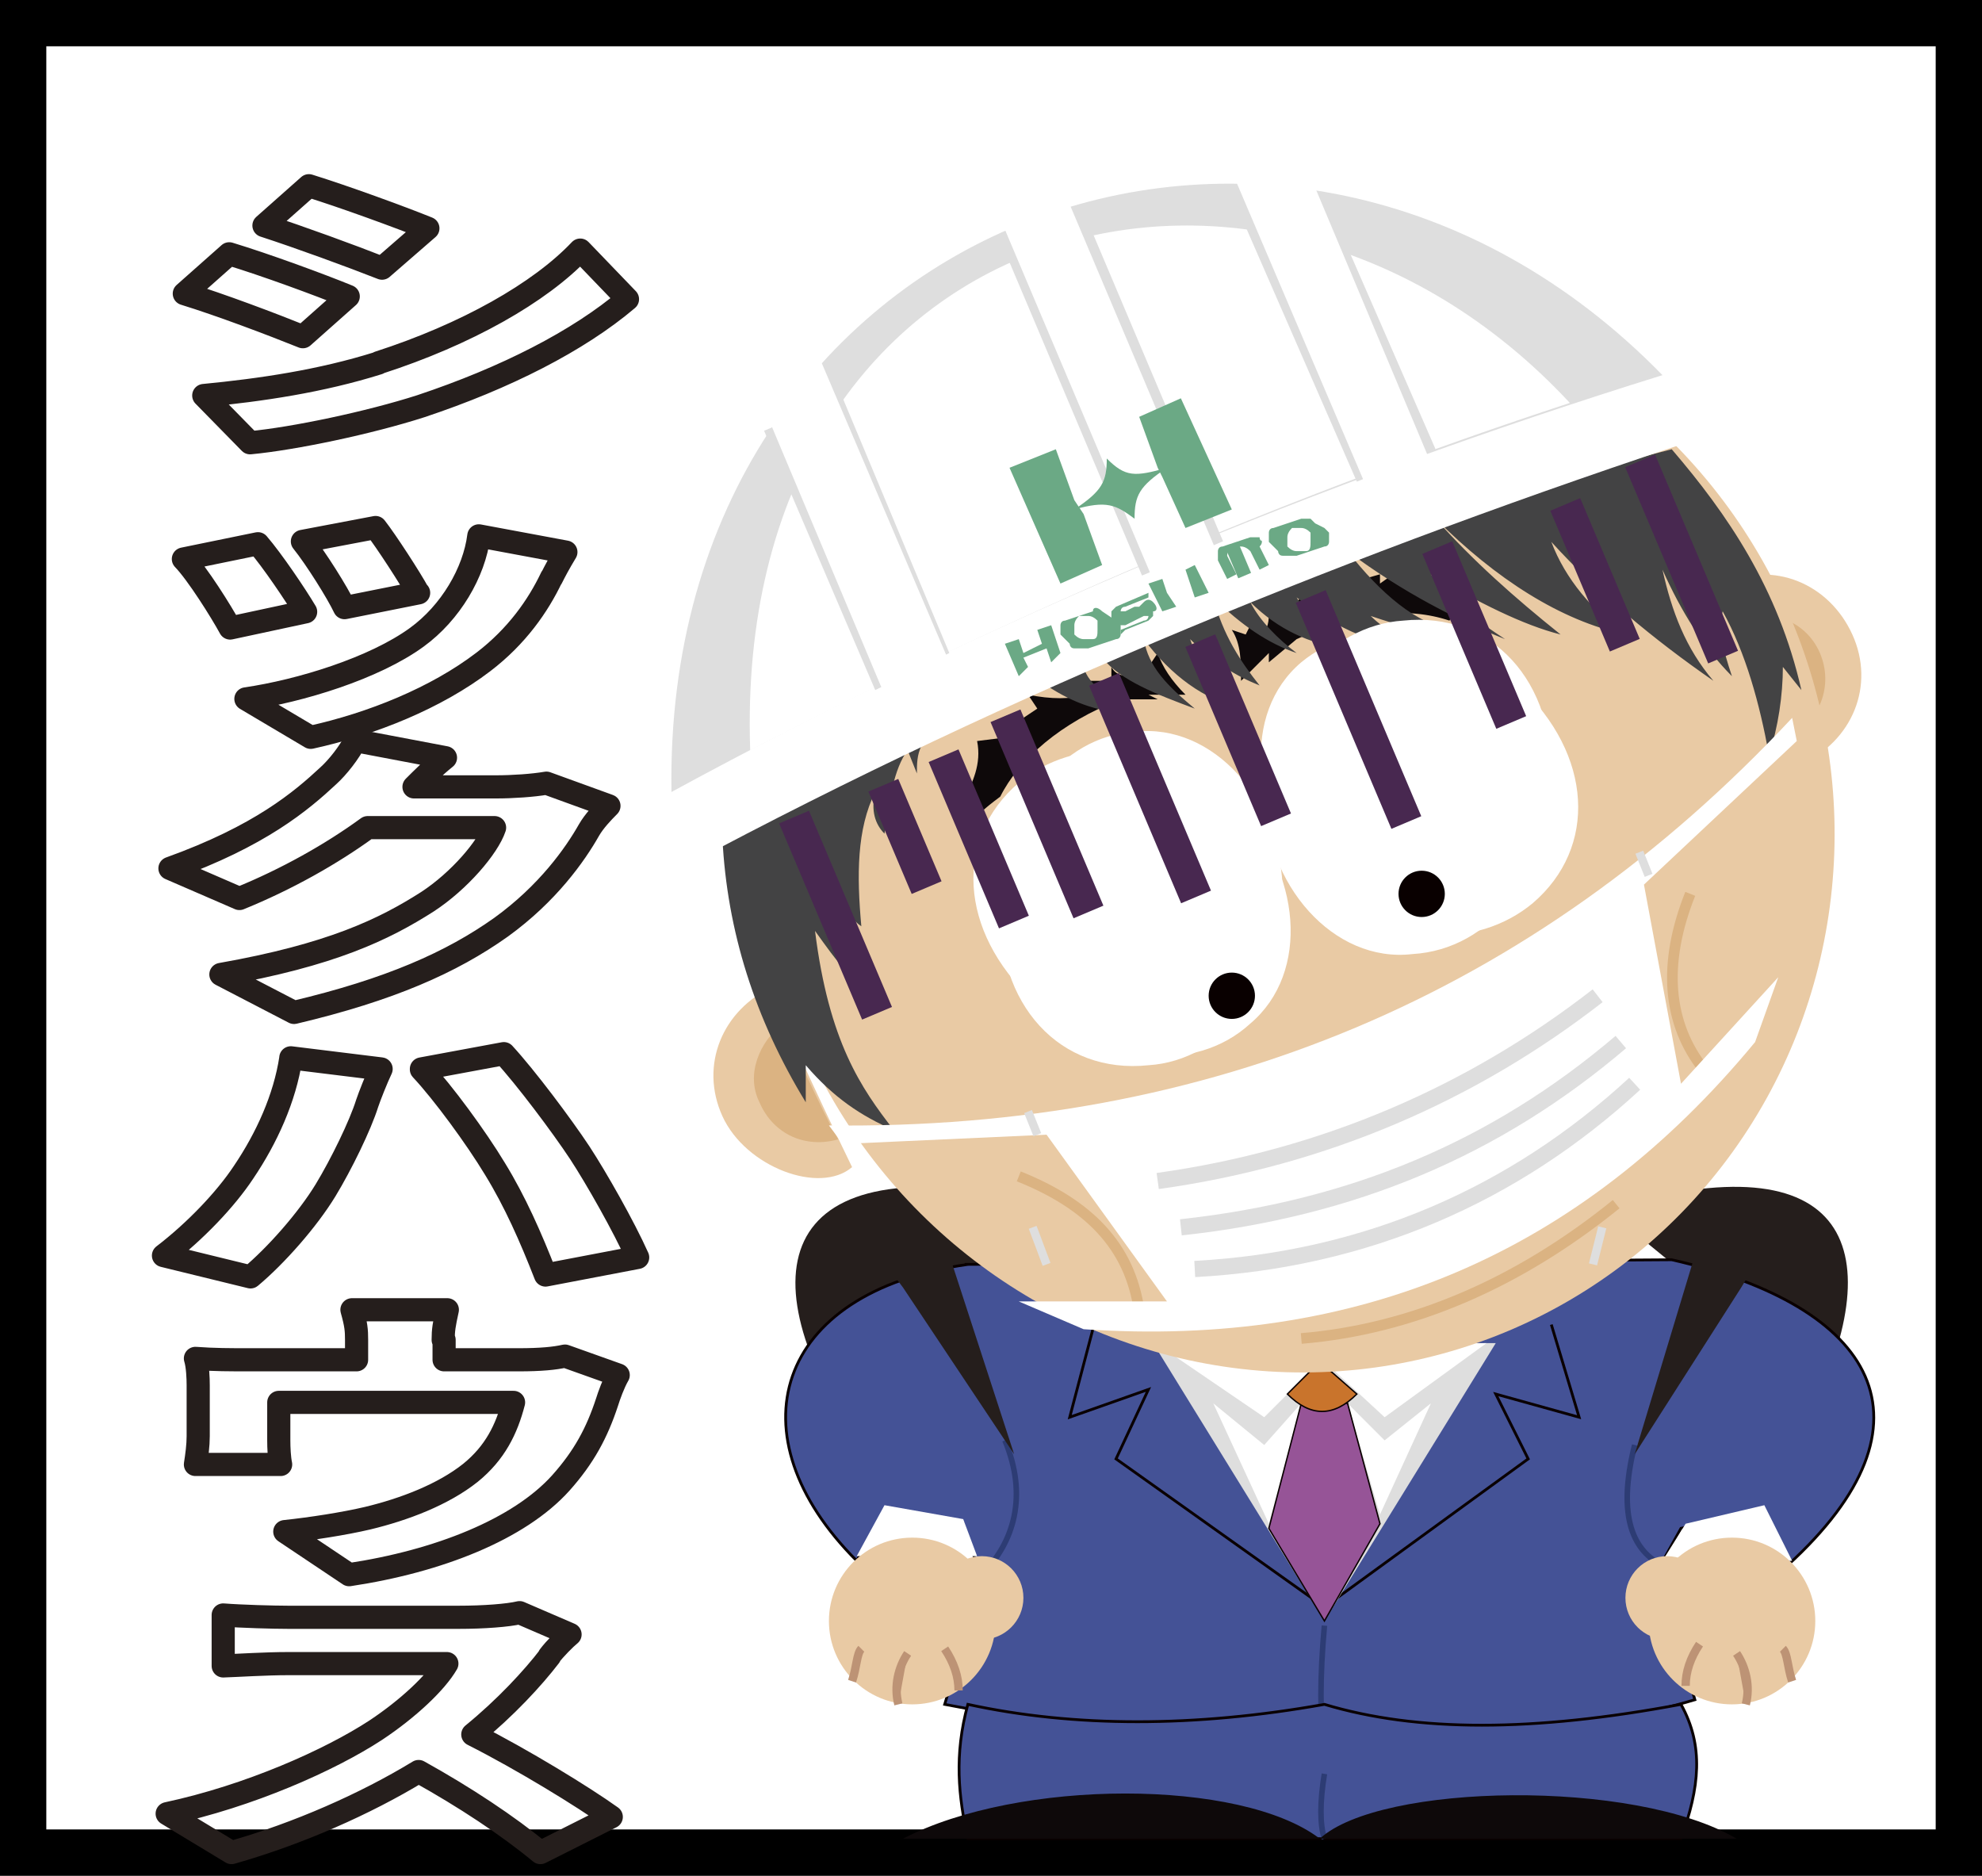 <?xml version="1.0" encoding="UTF-8"?><svg id="_レイヤー_2" xmlns="http://www.w3.org/2000/svg" viewBox="0 0 42.8 40.5"><rect x="0" y="0" width="42.8" height="40.5" fill="#808080" stroke="none"/><defs><style>.cls-1{stroke:#dbb382;stroke-width:.23px;}.cls-1,.cls-2,.cls-3,.cls-4,.cls-5,.cls-6,.cls-7,.cls-8{stroke-miterlimit:10;}.cls-1,.cls-3,.cls-6,.cls-9,.cls-10,.cls-8{fill:none;}.cls-2{fill:#445296;stroke-width:.06px;}.cls-2,.cls-5,.cls-7{stroke:#090000;}.cls-11{fill:#fff;}.cls-3{stroke:#2d3c74;stroke-width:.12px;}.cls-4{fill:#bd9375;stroke:#bd9375;}.cls-4,.cls-8{stroke-width:.18px;}.cls-5{fill:#965497;}.cls-5,.cls-7{stroke-width:.03px;}.cls-6{stroke-width:.35px;}.cls-6,.cls-8{stroke:#dedede;}.cls-12{fill:#dbb382;}.cls-13{fill:#dedede;}.cls-7{fill:#c9742c;}.cls-14{fill:#6ba985;}.cls-15{fill:#0e090a;}.cls-16{fill:#251e1c;}.cls-9{isolation:isolate;}.cls-17{fill:#e9caa4;}.cls-10{stroke:#251e1c;stroke-linejoin:round;stroke-width:.5px;}.cls-18{fill:#090000;}.cls-19{fill:#482850;}.cls-20{fill:#434344;}</style></defs><g id="_レイヤー_1-2"><rect class="cls-11" x=".6" y=".5" width="41.8" height="39.5"/><path d="m41.8,1v38.5H1V1h40.8m1-1H0v40.5h42.8V0h0Z"/><path class="cls-16" d="m22.4,26.7l-1.3-1c-4.8-.6-4.9,2.5-1.9,6.4l1.9-4.5"/><path class="cls-16" d="m35.4,26.7l1.1-1c4.2-.6,4.2,2.5,1.7,6.4l-1.7-4.5"/><path class="cls-2" d="m20.9,27.3c-4.2.6-5.1,3.7-2.4,6.4l.6-1.1,1.7.3.4,1.2-.8,2.7c2.6.5,5.3.8,8.1,1,3.2-.2,6.1-.5,8.1-1.1l-.8-2.8.5-.9,1.7-.4.6,1.2c3.4-3.1,1.9-5.6-2.5-6.6l-15.2.1Z"/><polyline class="cls-2" points="33.5 28.6 34.1 30.6 32.3 30.1 33 31.5 28.6 34.7 24.1 31.5 24.8 30 23.1 30.6 23.6 28.7"/><path class="cls-3" d="m28.6,35.1c-.1,1.1-.1,2.1,0,2.4"/><path class="cls-3" d="m21.2,34c.7-.7,1-1.7.5-2.9"/><path class="cls-3" d="m35.9,33.8c-.6-.3-1-1-.6-2.6"/><polygon class="cls-11" points="38.7 33.7 35.9 33.7 36.4 32.9 38.1 32.5 38.7 33.7"/><polygon class="cls-11" points="18.5 33.6 21.1 33.6 20.8 32.8 19.1 32.5 18.5 33.6"/><circle class="cls-17" cx="19.7" cy="35" r="1.8"/><circle class="cls-17" cx="21.2" cy="34.5" r=".9"/><circle class="cls-17" cx="37.4" cy="35" r="1.8"/><circle class="cls-17" cx="36" cy="34.5" r=".9"/><polygon class="cls-13" points="24.9 29 28.6 35 32.3 29 24.9 29"/><polygon class="cls-11" points="27.4 32.9 26.2 30.3 27.3 31.2 28.1 30.3 27.4 32.9"/><polygon class="cls-11" points="29.8 32.7 30.9 30.3 29.9 31.1 29.1 30.3 29.8 32.7"/><polygon class="cls-11" points="25.1 29.1 27.3 30.6 27.8 30.1 28.6 29.4 29.9 30.6 32.1 29 25.1 29.1"/><polygon class="cls-5" points="28.1 30.3 27.4 33 28.6 35 29.8 32.9 29.1 30.3 28.1 30.3"/><path class="cls-7" d="m27.8,30.1c.5.5,1,.5,1.5,0l-.8-.7-.7.7Z"/><path class="cls-2" d="m20.9,36.8c-.3,1.1-.2,2,0,2.9h15.4c.4-1.1.5-2,0-2.9-3.2.6-5.7.6-7.7,0-2.8.5-5.4.5-7.7,0Z"/><path class="cls-3" d="m28.6,39.7c-.1-.3-.1-.8,0-1.4"/><path class="cls-15" d="m37.5,39.7c-2.2-1.3-7.7-1.2-9,0-1.7-1.3-6.5-1.3-9,0h18Z"/><path class="cls-4" d="m18.4,36.3c.1-.3.1-.6.2-.7"/><path class="cls-4" d="m19.4,36.8c-.1-.4,0-.8.2-1.1"/><path class="cls-4" d="m20.7,36.5c0-.3-.1-.6-.3-.9"/><path class="cls-4" d="m38.7,36.3c-.1-.3-.1-.6-.2-.7"/><path class="cls-4" d="m37.7,36.8c.1-.4,0-.8-.2-1.1"/><path class="cls-4" d="m36.4,36.4c0-.3.1-.6.3-.9"/><path class="cls-17" d="m18.4,25.2c-.7.6-2.3,0-2.8-1.1s0-2.3,1.1-2.8c0,0,.1,0,0,0-.2,0,1.7,3.9,1.7,3.9Z"/><path class="cls-12" d="m18.1,24.6c-.7.2-1.4-.1-1.7-.8-.3-.6,0-1.3.5-1.7.1.2.8,1.8,1.2,2.5Z"/><path class="cls-17" d="m38.9,16.5c1.1-.5,1.6-1.7,1.1-2.8-.5-1.1-1.7-1.6-2.8-1.1-1,.4.3,3.4,1.5,4,.1,0,.2,0,.2-.1Z"/><path class="cls-12" d="m38.4,16q.1,0,.2-.1c.7-.3,1-1.1.7-1.8-.3-.7-1.1-1-1.8-.7-.1,0-.1.1-.2.1-.6.3.9,2.6,1.1,2.5Z"/><ellipse class="cls-17" cx="27.99" cy="17.86" rx="11.6" ry="11.8" transform="translate(-4.75 12.32) rotate(-22.93)"/><path class="cls-1" d="m28.1,28.9c2.4-.2,4.7-1.2,6.8-2.9"/><path class="cls-20" d="m19.9,16.1c-.1.2-.1.4-.1.6l-.2-.5c-.3.4-.4,1.1-.5,1.8-.2-.2-.3-.5-.2-.9-.4.8-.4,1.8-.3,2.9-.3-.2-.6-.7-.9-1.4.1.8.5,1.7,1.1,2.8-.4-.2-.7-.6-1.2-1.3.3,2.4,1,3.4,1.7,4.3-.7-.3-1.3-.7-1.9-1.4v.8c-1.1-1.8-1.7-3.7-1.8-5.7l4.3-2Z"/><path class="cls-15" d="m21,17.8l-.2-.5c.2-.4.4-.8.3-1.3l.8-.1-.1-.2.6-.4-.2-.3c.5.1.9.1,1.3,0l-.2-.3h.7v-.3c.1.2.3.2.5.2l-.2-.4.5.2.2-.3c.1.3.3.6.6.9h-.8l.2.1h-.8c-1.3.5-2.2,1.3-2.6,2.1-.4.3-.5.4-.6.6Z"/><path class="cls-15" d="m31.8,13.3l-.2-.5c-.5-.1-.9-.3-1.1-.7l-.7.5v-.2l-.7.2v-.3c-.3.4-.6.7-.9.9l-.1-.3c-.2.2-.4.3-.5.5l-.2-.2c0,.2,0,.4-.2.5l-.1-.4-.2.4-.3-.1c.2.3.2.7.2,1.1l.6-.6v.2l.6-.5c1.3-.6,2.4-.7,3.3-.4.1-.2.3-.2.5-.1Z"/><path class="cls-20" d="m22.6,14.8c.6.4,1.2.6,1.9.6-.5-.3-1-.6-1.1-1l.4-.2c.4.5,1.2.8,2,1.1-.6-.5-1-.9-1.1-1.5.6.8,1.3,1.3,2.1,1.5-.5-.4-.9-.9-1.1-1.5.5.5,1,.8,1.5,1-.4-.5-.8-1.1-1-1.9.6.6,1.2,1,1.8,1.2-.4-.3-.8-.7-1-1.1.6.6,1.3.9,2,1-.4-.3-.7-.6-1-1.1.9.7,1.8,1.1,2.8,1.1-.5-.2-.9-.4-1.2-.7.6.2,1.2.4,1.8.3-.8-.1-1.6-.8-2.3-1.7,1.2.9,2.4,1.5,3.4,1.9-.6-.4-1.2-.8-1.6-1.4,1,.6,2,1.1,2.8,1.3-1-.8-1.9-1.6-2.7-2.5,1.3,1.3,2.7,2.2,4.1,2.5-.7-.5-1.3-1.2-1.6-2,1,1.1,2.2,2.1,3.5,3-.6-.7-.9-1.5-1.1-2.4.4.9.9,1.7,1.5,2.3-.2-.6-.3-1-.2-1.4.5.9.8,2,1,3.1.2-.6.3-1.3.3-1.9l.4.5c-.5-2.2-1.6-3.8-2.8-5.2-4.7,1.2-9.1,2.9-13.5,5.1Z"/><path class="cls-11" d="m14.8,18.7c7.1-3.8,14.5-6.8,22.1-9.3l-.6-1.5c-7.7,2.4-15,5.5-22.1,9.3l.6,1.5Z"/><path class="cls-13" d="m35.9,8.1C27.7-.3,14.3,4.8,14.5,17.1c6.8-3.7,14-6.7,21.4-9Z"/><path class="cls-11" d="m33.9,8.7c-6.7-7.2-18.1-4-17.7,7.5,5.8-3,11.6-5.5,17.7-7.5Z"/><polygon class="cls-13" points="18.9 14.9 16.5 9.3 18.2 8.6 20.5 14.1 18.9 14.9"/><rect class="cls-13" x="23.09" y="4.66" width="1.9" height="7.7" transform="translate(-1.42 10.04) rotate(-22.93)"/><polygon class="cls-13" points="29.3 10.4 26.9 4.9 28.6 4.2 31 9.7 29.3 10.4"/><polygon class="cls-11" points="19.1 15 16.2 8.1 17.6 7.5 20.5 14.3 19.1 15"/><rect class="cls-11" x="23.19" y="4.06" width="1.5" height="8.5" transform="translate(-1.35 9.99) rotate(-22.93)"/><polygon class="cls-11" points="29.5 10.5 26.6 3.7 28 3.1 30.9 10 29.5 10.5"/><path class="cls-1" d="m36.5,19.3c-.6,1.5-.5,2.8.3,3.8"/><path class="cls-1" d="m22,25.4c1.5.6,2.4,1.5,2.6,2.9"/><path class="cls-11" d="m18.2,24.7l4.4-.2,2.6,3.6h-3.2l1.4.6c5.9.4,10.7-1.6,14.5-6.2l.5-1.4-2.1,2.3-.8-4.3,3.3-3.1-.1-.5c-5.6,6-12.6,8.9-20.8,8.8l.3.4Z"/><line class="cls-8" x1="22.2" y1="24" x2="22.4" y2="24.5"/><line class="cls-8" x1="22.3" y1="26.5" x2="22.6" y2="27.3"/><path class="cls-6" d="m25.8,27.4c3.7-.2,6.9-1.6,9.5-4"/><path class="cls-6" d="m25.5,26.5c3.7-.4,6.8-1.7,9.5-4"/><path class="cls-6" d="m25,25.5c3.6-.5,6.8-1.9,9.5-4"/><line class="cls-8" x1="35.4" y1="18.4" x2="35.6" y2="18.9"/><line class="cls-8" x1="34.6" y1="26.5" x2="34.4" y2="27.3"/><polygon class="cls-16" points="37.6 27.8 35.3 31.4 36.6 27.1 37 26.9 37.9 27.3 37.6 27.8"/><polygon class="cls-16" points="19.5 27.8 21.9 31.4 20.5 27.1 20 27 19.2 27.4 19.5 27.8"/><path class="cls-14" d="m24.9,13h0q-.1-.1-.2,0l-.1.1h-.1l-.2.1h-.1s0-.1.1-.1l.5-.2v-.1l-.7.3-.1.1v.2h0v.1h.3l.2-.1.2-.1h.1s0,.1-.1.1l-.5.2v.1l.1-.1.5-.2.1-.1v-.1c.1,0,.1-.1,0-.2h0c0,.1,0,0,0,0Z"/><rect class="cls-14" x="26.59" y="11.75" width=".3" height=".7" transform="translate(-2.6 11.38) rotate(-22.93)"/><polygon class="cls-14" points="22.5 13.9 22.1 14.1 22 13.8 21.7 13.9 22 14.6 22.2 14.4 22.1 14.2 22.6 14 22.7 14.3 22.9 14.1 22.7 13.5 22.4 13.6 22.5 13.9"/><polygon class="cls-14" points="25.7 12.6 25.2 12.8 25.1 12.5 24.8 12.6 25.1 13.2 25.4 13.1 25.2 12.8 25.7 12.6 25.8 12.9 26.1 12.8 25.8 12.2 25.6 12.3 25.7 12.6"/><path class="cls-14" d="m28.4,11.3h0l-.1-.1h-.2l-.3.1-.3.1c-.1,0-.1.1-.1.1v.2l.1.1.1.1s0,.1.1.1h.3l.3-.1.3-.1c.1,0,.1-.1.1-.1v-.2l-.1-.1-.2-.1Zm-.1.4h0c0,.1,0,.2-.1.2h-.2q-.1,0-.2-.1h0v-.2h0q0-.1.1-.2h.2q.1,0,.2.1h0v.2h0Z"/><path class="cls-14" d="m23.8,13.2s-.1-.1,0,0c-.1-.1-.2-.1-.2,0l-.3.1-.3.1c-.1,0-.1.1-.1.1v.2l.1.1.1.1s0,.1.1.1h.3l.3-.1.3-.1c.1,0,.1-.1.1-.1v-.2l-.1-.1-.3-.2h0Zm-.1.4h0c0,.1,0,.2-.1.2h-.2q-.1,0-.2-.1h0v-.2h0q0-.1.1-.2h.2q.1,0,.2.1h0v.2Z"/><path class="cls-14" d="m27.2,11.6h-.2l-.3.1-.3.1c-.1,0-.1.1-.1.1v.2l.2.4.2-.1-.2-.4h0q0-.1.1-.2h.2q.1,0,.2.1h0l.2.4.2-.1-.2-.4q.1-.1,0-.2c.1.1,0,.1,0,0Z"/><polygon class="cls-14" points="22.8 9.7 21.8 10.1 22.9 12.6 23.8 12.2 23.4 11.1 23.2 10.8 22.8 9.7"/><polygon class="cls-14" points="24.6 9 25 10.1 25.1 10.3 25.6 11.4 26.6 11 25.5 8.6 24.6 9"/><path class="cls-14" d="m23.9,9.9c0,.5-.1.7-.7,1.1.7-.2.9-.1,1.3.2,0-.5.1-.7.7-1.1-.7.2-.9.2-1.3-.2Z"/><path class="cls-11" d="m22.3,21.6c-1.6-1.5-1.7-3.5-.3-4.7,1.2-1,3.2-1,4.7.5,1.4,1.4,1.6,3.6.3,4.7-1.2,1.1-3.2.9-4.7-.5Z"/><circle class="cls-18" cx="23.5" cy="19.3" r=".5"/><path class="cls-11" d="m33.5,16.9c.1-2.2-1.3-3.7-3.2-3.5-1.6.1-3,1.7-3,3.7s1.5,3.7,3.2,3.5c1.7-.1,2.9-1.7,3-3.7Z"/><circle class="cls-18" cx="29.4" cy="16.8" r=".5"/><path class="cls-11" d="m21.6,19.5c-.1,2.2,1.3,3.7,3.2,3.5,1.6-.1,2.9-1.7,2.9-3.7s-1.5-3.7-3.2-3.5c-1.6.1-2.8,1.7-2.9,3.7Z"/><circle class="cls-18" cx="26.6" cy="21.5" r=".5"/><path class="cls-11" d="m32.8,14.8c1.6,1.5,1.7,3.5.3,4.7-1.2,1-3.2,1-4.7-.5-1.4-1.4-1.6-3.6-.3-4.7,1.2-1,3.2-.8,4.7.5Z"/><circle class="cls-18" cx="30.7" cy="19.3" r=".5"/><rect class="cls-19" x="19.19" y="16.86" width=".7" height="2.4" transform="translate(-5.49 9.04) rotate(-22.93)"/><rect class="cls-19" x="20.79" y="16.16" width=".7" height="3.9" transform="translate(-5.39 9.67) rotate(-22.93)"/><rect class="cls-19" x="22.26" y="15.27" width=".7" height="4.6" transform="translate(-5.06 10.2) rotate(-22.93)"/><rect class="cls-19" x="17.69" y="17.46" width=".7" height="4.6" transform="translate(-6.27 8.59) rotate(-22.93)"/><rect class="cls-19" x="24.49" y="14.46" width=".7" height="5.1" transform="translate(-4.67 11.03) rotate(-22.93)"/><rect class="cls-19" x="26.39" y="13.66" width=".7" height="4.2" transform="translate(-4.03 11.67) rotate(-22.93)"/><rect class="cls-19" x="28.99" y="12.66" width=".7" height="5.3" transform="translate(-3.65 12.65) rotate(-22.93)"/><rect class="cls-19" x="31.49" y="11.66" width=".7" height="4.1" transform="translate(-2.83 13.49) rotate(-22.93)"/><rect class="cls-19" x="35.96" y="9.77" width=".7" height="4.6" transform="translate(-1.83 15.1) rotate(-22.93)"/><rect class="cls-19" x="34.09" y="10.76" width=".7" height="3.3" transform="translate(-2.11 14.4) rotate(-22.93)"/><g class="cls-9"><path d="m7.52,6.4l-.98.87c-.67-.27-1.78-.69-2.56-.93l.97-.86c.79.24,1.96.67,2.57.92Zm.66,1.43c1.89-.61,3.48-1.51,4.35-2.43l1.02,1.06c-1.06.9-2.63,1.7-4.46,2.31-1.12.36-2.74.7-3.69.79l-1-1.02c1.24-.12,2.53-.31,3.77-.7Zm1.06-2.9l-.99.86c-.66-.26-1.78-.67-2.55-.92l.97-.86c.77.24,1.95.67,2.57.92Z"/></g><g class="cls-9"><path class="cls-10" d="m7.52,6.4l-.98.87c-.67-.27-1.78-.69-2.56-.93l.97-.86c.79.24,1.96.67,2.57.92Zm.66,1.43c1.89-.61,3.48-1.51,4.35-2.43l1.02,1.06c-1.06.9-2.63,1.7-4.46,2.31-1.12.36-2.74.7-3.69.79l-1-1.02c1.24-.12,2.53-.31,3.77-.7Zm1.06-2.9l-.99.86c-.66-.26-1.78-.67-2.55-.92l.97-.86c.77.24,1.95.67,2.57.92Z"/></g><g class="cls-9"><path d="m6.6,13.21l-1.63.35c-.19-.35-.71-1.18-1.01-1.49l1.61-.33c.31.36.81,1.1,1.03,1.47Zm5.31-.74c-.29.61-.75,1.27-1.47,1.82-1.02.78-2.41,1.34-3.73,1.63l-1.4-.83c1.17-.17,2.77-.66,3.69-1.33.73-.53,1.24-1.4,1.34-2.19l1.88.35c-.15.25-.23.4-.31.56Zm-2.87.33l-1.6.32c-.15-.32-.62-1.07-.91-1.43l1.58-.3c.22.28.76,1.11.92,1.41Z"/></g><g class="cls-9"><path class="cls-10" d="m6.6,13.21l-1.63.35c-.19-.35-.71-1.18-1.01-1.49l1.61-.33c.31.36.81,1.1,1.03,1.47Zm5.31-.74c-.29.61-.75,1.27-1.47,1.82-1.02.78-2.41,1.34-3.73,1.63l-1.4-.83c1.17-.17,2.77-.66,3.69-1.33.73-.53,1.24-1.4,1.34-2.19l1.88.35c-.15.25-.23.4-.31.56Zm-2.87.33l-1.6.32c-.15-.32-.62-1.07-.91-1.43l1.58-.3c.22.28.76,1.11.92,1.41Z"/></g><g class="cls-9"><path d="m8.94,16.99h1.77c.36,0,.8-.03,1.09-.08l1.35.49c-.14.14-.32.33-.43.52-.3.53-.89,1.37-1.9,2.1-1.07.76-2.4,1.35-4.47,1.84l-1.58-.82c2.38-.42,3.52-.97,4.46-1.57.69-.45,1.31-1.18,1.45-1.6h-2.74c-.78.57-1.76,1.12-2.77,1.53l-1.5-.65c1.95-.7,2.84-1.46,3.42-2,.2-.18.46-.51.58-.76l1.95.37c-.25.2-.52.47-.68.63Z"/></g><g class="cls-9"><path class="cls-10" d="m8.94,16.99h1.77c.36,0,.8-.03,1.09-.08l1.35.49c-.14.14-.32.33-.43.52-.3.53-.89,1.37-1.9,2.1-1.07.76-2.4,1.35-4.47,1.84l-1.58-.82c2.38-.42,3.52-.97,4.46-1.57.69-.45,1.31-1.18,1.45-1.6h-2.74c-.78.57-1.76,1.12-2.77,1.53l-1.5-.65c1.95-.7,2.84-1.46,3.42-2,.2-.18.46-.51.58-.76l1.95.37c-.25.2-.52.47-.68.63Z"/></g><g class="cls-9"><path d="m6.28,22.84l1.95.24c-.1.21-.25.59-.3.74-.15.48-.56,1.32-.9,1.88-.39.64-1.07,1.41-1.62,1.87l-1.88-.46c.68-.52,1.34-1.21,1.73-1.8.5-.74.89-1.6,1.02-2.46Zm2.82.24l1.78-.33c.47.51,1.25,1.55,1.64,2.14.36.55.95,1.59,1.25,2.26l-1.99.38c-.32-.82-.66-1.59-1.09-2.29-.41-.68-1.13-1.66-1.59-2.15Z"/></g><g class="cls-9"><path class="cls-10" d="m6.28,22.84l1.95.24c-.1.21-.25.59-.3.74-.15.48-.56,1.32-.9,1.88-.39.64-1.07,1.41-1.62,1.87l-1.88-.46c.68-.52,1.34-1.21,1.73-1.8.5-.74.89-1.6,1.02-2.46Zm2.82.24l1.78-.33c.47.51,1.25,1.55,1.64,2.14.36.55.95,1.59,1.25,2.26l-1.99.38c-.32-.82-.66-1.59-1.09-2.29-.41-.68-1.13-1.66-1.59-2.15Z"/></g><g class="cls-9"><path d="m9.59,28.93v.43h1.61c.48,0,.78-.03,1-.08l1.15.41c-.1.17-.2.45-.24.58-.22.67-.5,1.19-1,1.75-.9,1-2.64,1.69-4.57,1.98l-1.39-.93c.57-.06,1.28-.17,1.79-.29.79-.19,1.63-.51,2.22-.98.53-.43.78-.94.93-1.52h-5.07v.82c0,.16.01.38.04.52h-1.84c.03-.19.06-.41.06-.61v-1.1c0-.15-.01-.42-.06-.58.41.03.74.03,1.18.03h2.3v-.43c0-.21-.01-.33-.1-.65h2.06c-.07.32-.09.44-.09.65Z"/></g><g class="cls-9"><path class="cls-10" d="m9.59,28.93v.43h1.61c.48,0,.78-.03,1-.08l1.15.41c-.1.17-.2.45-.24.58-.22.67-.5,1.19-1,1.75-.9,1-2.64,1.69-4.57,1.98l-1.39-.93c.57-.06,1.28-.17,1.79-.29.79-.19,1.63-.51,2.22-.98.53-.43.78-.94.93-1.52h-5.07v.82c0,.16.01.38.04.52h-1.84c.03-.19.06-.41.06-.61v-1.1c0-.15-.01-.42-.06-.58.41.03.74.03,1.18.03h2.3v-.43c0-.21-.01-.33-.1-.65h2.06c-.07.32-.09.44-.09.65Z"/></g><g class="cls-9"><path d="m11.87,35.76c-.36.47-.95,1.11-1.66,1.69,1.07.54,2.39,1.35,2.99,1.78l-1.53.77c-.7-.58-1.64-1.2-2.63-1.75-1.15.7-2.6,1.34-4.04,1.75l-1.39-.84c1.78-.38,3.52-1.16,4.5-1.8.71-.47,1.31-1.04,1.54-1.44h-3.42c-.5,0-1.1.04-1.41.05v-1.1c.38.03,1.09.05,1.41.05h3.67c.55,0,1.07-.04,1.32-.1l1.09.47c-.1.08-.33.31-.45.47Z"/></g><g class="cls-9"><path class="cls-10" d="m11.87,35.76c-.36.47-.95,1.11-1.66,1.69,1.07.54,2.39,1.35,2.99,1.78l-1.53.77c-.7-.58-1.64-1.2-2.63-1.75-1.15.7-2.6,1.34-4.04,1.75l-1.39-.84c1.78-.38,3.52-1.16,4.5-1.8.71-.47,1.31-1.04,1.54-1.44h-3.42c-.5,0-1.1.04-1.41.05v-1.1c.38.03,1.09.05,1.41.05h3.67c.55,0,1.07-.04,1.32-.1l1.09.47c-.1.08-.33.31-.45.47Z"/></g></g></svg>